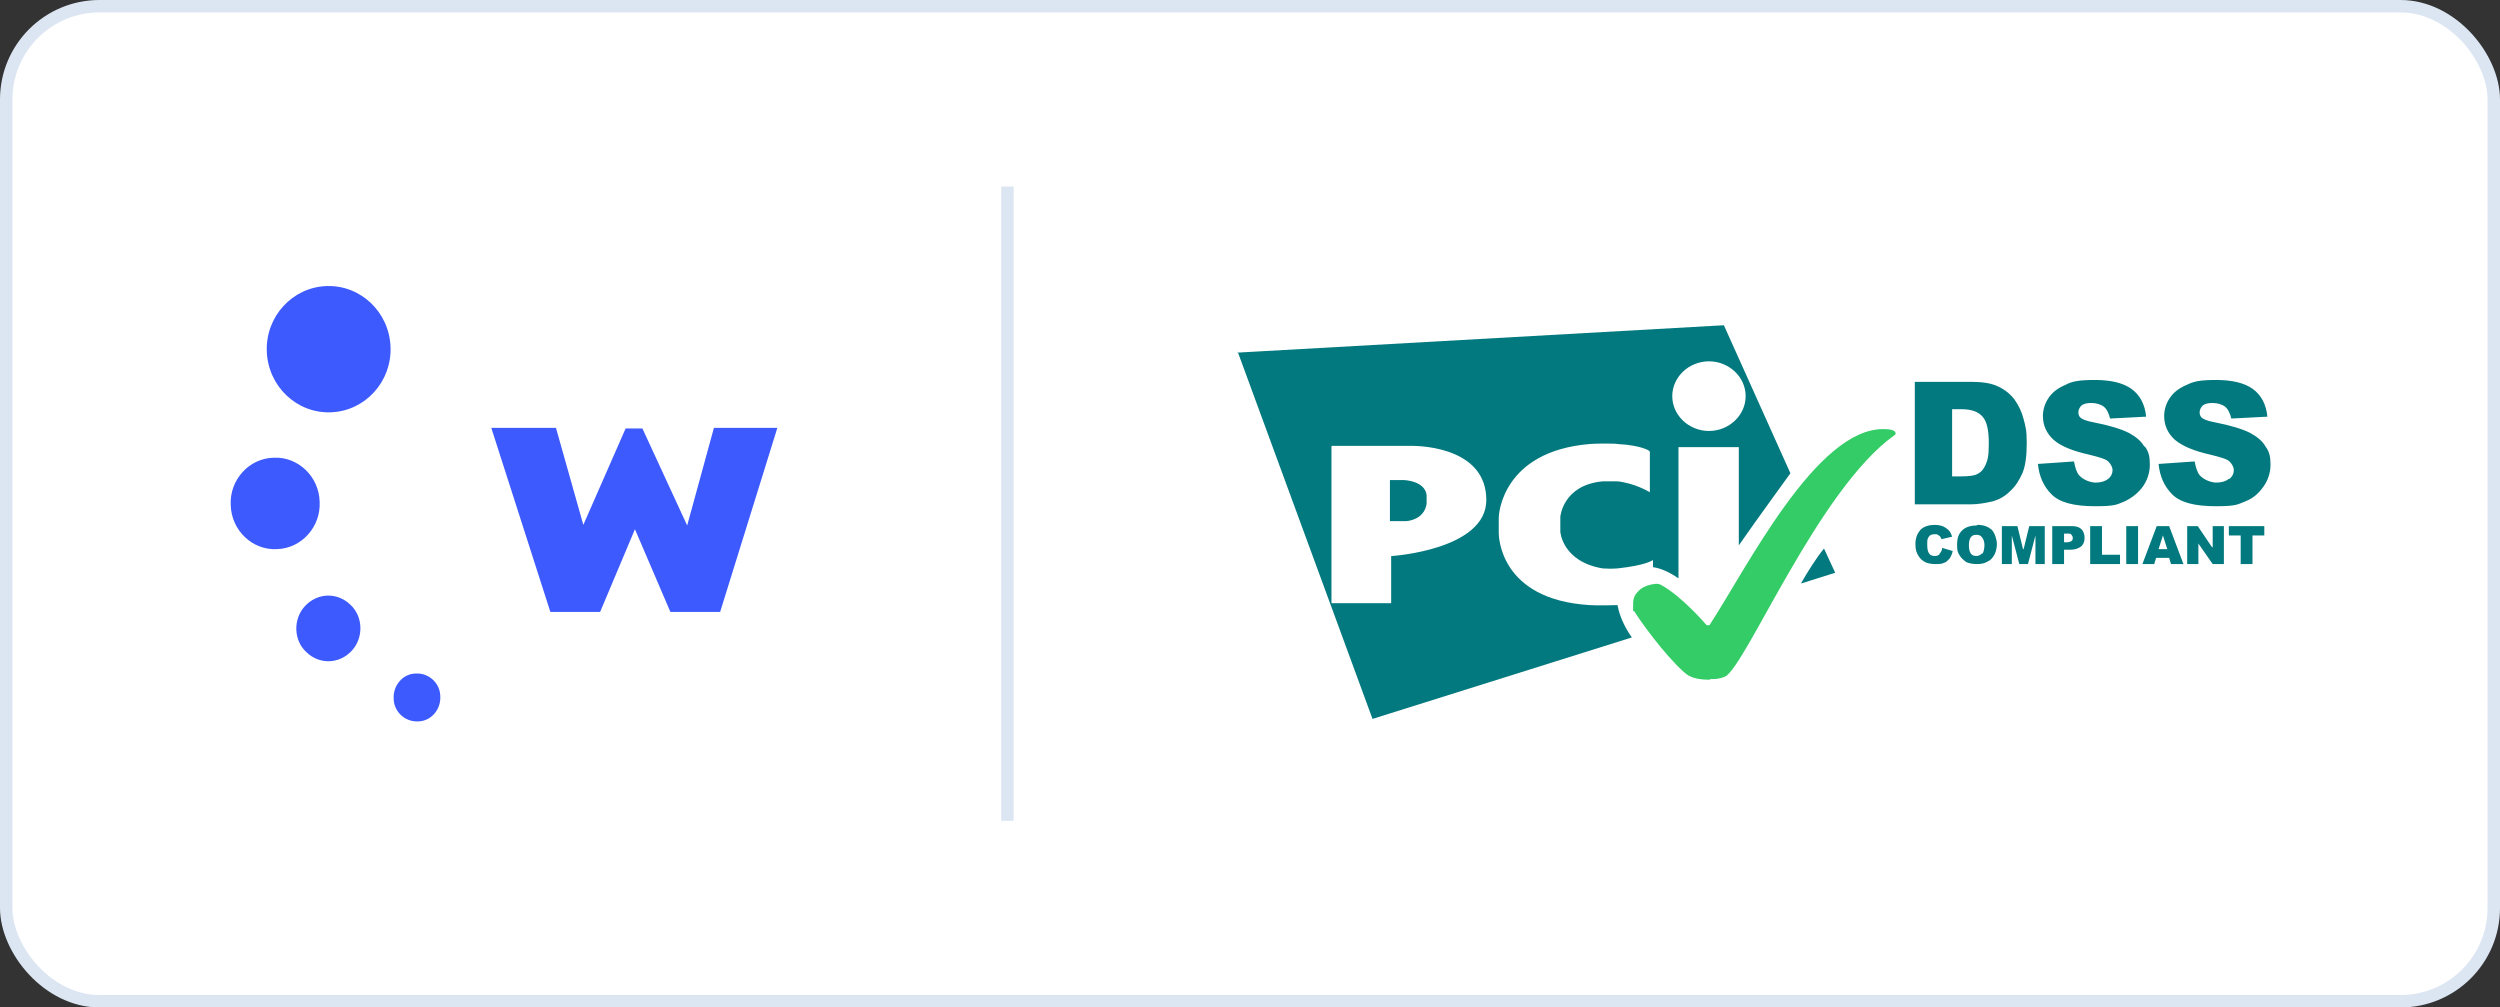 <?xml version="1.0" encoding="UTF-8"?>
<svg xmlns="http://www.w3.org/2000/svg" version="1.1"  width="402" height="162" viewBox="0 0 402 162">
  <rect x="0" y="0" width="402" height="162" fill="#333333" stroke="none"/>
  <defs>
    <style>
      .cls-1 {
        fill: #fff;
      }

      .cls-1, .cls-2 {
        stroke: #dce6f3;
        stroke-width: 2px;
      }

      .cls-3 {
        fill: #02797e;
      }

      .cls-3, .cls-4, .cls-5 {
        fill-rule: evenodd;
      }

      .cls-2 {
        fill: none;
        stroke-linecap: square;
      }

      .cls-4 {
        fill: #3c6;
      }

      .cls-5 {
        fill: #3d5afe;
      }
    </style>
  </defs>
  <!-- Generator: Adobe Illustrator 28.7.1, SVG Export Plug-In . SVG Version: 1.2.0 Build 142)  -->
  <g>
    <g id="Layer_1">
      <g>
        <rect class="cls-1" x="1" y="1" width="400" height="160" rx="15" ry="15"/>
        <g>
          <path class="cls-3" d="M358.4,77c-.5.4-1.2.6-2,.6s-2-.4-2.7-1.2c-.4-.5-.6-1.2-.8-2.2l-5.8.4c.2,2,.9,3.6,2.2,4.9,1.3,1.3,3.6,1.9,7,1.9s3.5-.3,4.8-.8,2.2-1.4,2.9-2.4c.7-1,1.1-2.2,1.1-3.5s-.2-2.1-.8-2.9c-.5-.9-1.4-1.6-2.5-2.2-1.2-.6-3.1-1.2-5.7-1.7-1.1-.2-1.8-.5-2-.7-.3-.2-.4-.6-.4-.9,0-.4.2-.8.5-1.1.4-.3.9-.4,1.6-.4s1.5.2,2,.6c.5.4.8,1.1,1,1.9l5.8-.3c-.2-2-1-3.5-2.4-4.5-1.3-.9-3.2-1.4-5.8-1.4s-3.6.2-4.8.8c-1.2.5-2.1,1.2-2.7,2.1-.6.9-.9,1.9-.9,2.9,0,1.5.6,2.8,1.7,3.8,1.2,1,3,1.8,5.7,2.4,1.6.4,2.7.7,3.1,1.1.4.4.7.9.7,1.4s-.2,1-.7,1.4h0ZM344.8,71.8c-.5-.9-1.4-1.6-2.5-2.2-1.2-.6-3.1-1.2-5.7-1.7-1.1-.2-1.8-.5-2-.7-.3-.2-.4-.6-.4-.9,0-.4.2-.8.5-1.1.4-.3.9-.4,1.6-.4s1.5.2,2,.6c.5.4.8,1.1,1,1.9l5.8-.3c-.2-2-1-3.5-2.4-4.5-1.3-.9-3.2-1.4-5.8-1.4s-3.7.2-4.8.8c-1.2.5-2.1,1.2-2.7,2.1-.6.9-.9,1.9-.9,2.9,0,1.5.6,2.8,1.7,3.8s3,1.8,5.7,2.4c1.6.4,2.7.7,3.1,1.1.4.4.7.9.7,1.4s-.2,1-.7,1.4c-.5.4-1.2.6-2,.6s-2-.4-2.7-1.2c-.4-.5-.6-1.2-.8-2.2l-5.8.4c.2,2,.9,3.6,2.2,4.9,1.3,1.3,3.6,1.9,7,1.9s3.5-.3,4.8-.8c1.2-.6,2.2-1.4,2.9-2.4.7-1,1.1-2.2,1.1-3.5s-.2-2.1-.8-2.9h0ZM313.9,76.6v-10.8h1.5c1.6,0,2.7.4,3.4,1.2.7.8,1,2.2,1,4.3s-.2,2.7-.5,3.4c-.3.7-.7,1.2-1.3,1.5-.5.3-1.4.4-2.7.4h-1.5,0ZM320.5,80.6c1-.3,1.9-.8,2.7-1.6.9-.8,1.5-1.8,2-2.9.5-1.2.7-2.8.7-4.9s-.2-2.6-.5-3.8c-.3-1.2-.8-2.2-1.5-3.2-.7-.9-1.6-1.6-2.7-2.1-1.1-.5-2.5-.7-4.3-.7h-9v19.7h9c1.1,0,2.3-.2,3.6-.5ZM225.8,77.2h-2.3v6.6h2.6s2.9-.1,3.3-2.8c0,0,0-1.2,0-1.4-.3-2.3-3.6-2.4-3.6-2.4ZM289.7,93.8l5.4-1.7-1.8-3.9c-1.3,1.6-2.6,3.7-3.7,5.6h0ZM280.7,63.7c0,3.1-2.7,5.6-5.9,5.6s-5.9-2.5-5.9-5.6,2.7-5.6,5.9-5.6,5.9,2.5,5.9,5.6ZM223.8,89.4c0,0-.1,0-.1.1v7.4c0,0,0,.1-.1.1h-9.4c0,0-.1,0-.1-.1v-25.1c0,0,0-.1.1-.1h12.2c3.1-.1,12.6.7,12.6,8.7s-15.1,9-15.1,9h0ZM199,56.5l21.7,59.1,41.7-13.1c-1.2-1.7-2-3.5-2.3-5.2h0c-.3,0-3.1.1-4.5,0-14.6-.9-14.6-11.3-14.6-11.6v-2.5c0-.4.5-10.6,14.6-11.8.9-.1,4.3-.1,4.5,0,3.9.2,5.1,1.1,5.1,1.1,0,0,.1.1.1.2v6.4c0,0,0,.1-.1,0,0,0-2.3-1.4-5.1-1.7h-2.4c-6.4.6-6.8,5.7-6.8,5.7,0,0,0,.2,0,.3v1.8c0,0,0,.2,0,.3,0,0,.3,4.8,6.8,5.9.5,0,1.1.1,2.4,0,4.6-.5,5.6-1.3,5.6-1.3,0,0,.1,0,.1,0v1.1c1.4.2,2.8.9,4.1,1.8v-21.1h9.7v15.8c3.4-4.9,7.1-9.9,8.3-11.6l-10.7-23.8-78.2,4.4h0ZM358.4,86.1h1.9v4.6h1.9v-4.6h1.9v-1.5h-5.7v1.5h0ZM355.7,88l-2.3-3.4h-1.7v6.1h1.8v-3.3l2.3,3.3h1.8v-6.1h-1.8v3.4h0ZM347.1,88.3l.7-2.2.7,2.2h-1.3ZM346.8,84.6l-2.3,6.1h1.9l.3-1h2.1l.3,1h2l-2.3-6.1h-2ZM341.9,90.7h1.9v-6.1h-1.9v6.1h0ZM338,84.6h-1.9v6.1h4.8v-1.5h-2.9v-4.6h0ZM333.1,87c-.2.1-.4.2-.8.2h-.4v-1.4h.5c.4,0,.6,0,.7.2.1.1.2.3.2.5s0,.3-.2.5h0ZM333.1,84.6h-3.1v6.1h1.9v-2.3h1c.7,0,1.3-.2,1.7-.5.4-.3.6-.8.6-1.4s-.2-1.1-.5-1.4-.8-.5-1.5-.5ZM325.3,88.3l-.9-3.7h-2.5v6.1h1.6v-4.6l1.2,4.6h1.4l1.2-4.6v4.6h1.5v-6.1h-2.5s-.9,3.7-.9,3.7ZM318.7,89c-.2.2-.5.4-.9.4s-.7-.1-.9-.4c-.2-.3-.3-.7-.3-1.3s.1-1,.3-1.3c.2-.3.5-.4.9-.4s.7.1.9.4c.2.2.4.7.4,1.2s-.1,1.1-.3,1.4h0ZM317.8,84.5c-1,0-1.8.3-2.3.8-.6.6-.8,1.3-.8,2.3s.1,1.2.4,1.7c.3.5.7.8,1.1,1.1.5.2,1,.3,1.7.3s1.2-.1,1.7-.4c.5-.2.8-.6,1.1-1.1.2-.4.4-1,.4-1.7s-.3-1.7-.8-2.3c-.6-.5-1.3-.8-2.3-.8ZM311.9,89.1c-.2.2-.4.3-.8.3s-.7-.1-.9-.4-.3-.7-.3-1.4,0-.9.2-1.2c.2-.4.6-.5,1-.5s.3,0,.5.1.3.2.4.3c0,0,.1.2.2.4l1.7-.4c-.2-.7-.5-1.1-1-1.4-.4-.3-1-.5-1.8-.5s-1.7.2-2.3.8c-.5.6-.8,1.3-.8,2.3s.2,1.4.5,1.9c.3.5.7.8,1.1,1,.4.2,1,.3,1.6.3s1,0,1.4-.2c.4-.1.6-.4.9-.7.2-.3.4-.7.5-1.2l-1.7-.5c0,.4-.2.7-.4.9h0Z"/>
          <path class="cls-4" d="M275,109.2c.8,0,1.4,0,2.4-.4,3.4-1.8,15-30.1,27.2-38.8,0,0,.2-.1.2-.2,0-.1,0-.2,0-.2,0,0,0-.6-1.8-.6-10.9-.3-22.2,22.5-28.1,31.5,0,.1-.5,0-.5,0,0,0-4-4.7-7.4-6.5,0,0-.5-.2-.9-.1-.3,0-1.9.3-2.6,1.1-.9.9-.9,1.5-.9,2.6s0,.5.2.7c.9,1.5,4.7,6.8,7.9,9.7.5.4,1.2,1.3,4.2,1.3"/>
        </g>
        <path class="cls-5" d="M52.5,46c-5.5.2-9.8,4.9-9.6,10.5.2,5.6,4.8,10,10.3,9.8,5.5-.2,9.8-4.9,9.6-10.5-.2-5.6-4.8-10-10.3-9.8h0ZM66.9,108.3c-2.1,0-3.7,1.9-3.6,4,0,2.1,1.8,3.8,3.9,3.7,2.1,0,3.7-1.9,3.6-4,0-2.1-1.8-3.8-3.9-3.7ZM49,97.5c-1.9,2.1-1.8,5.5.3,7.4,2.1,2,5.3,1.9,7.3-.3,1.9-2.1,1.8-5.5-.3-7.4-2.1-2-5.3-1.9-7.3.3h0ZM51.4,80.7c-.1-4.1-3.5-7.3-7.4-7.1-4,.1-7.1,3.6-6.9,7.6.1,4.1,3.5,7.3,7.4,7.1,4-.1,7.1-3.6,6.9-7.6ZM110.5,84.5l-7.2-15.6h-2.7l-6.8,15.5-4.4-15.6h-10.4l9.5,29.6h8l5.6-13.3,5.7,13.3h8l9.2-29.6h-10.2s-4.3,15.7-4.3,15.7Z"/>
        <path class="cls-2" d="M162,31v100"/>
      </g>
    </g>
  </g>
</svg>